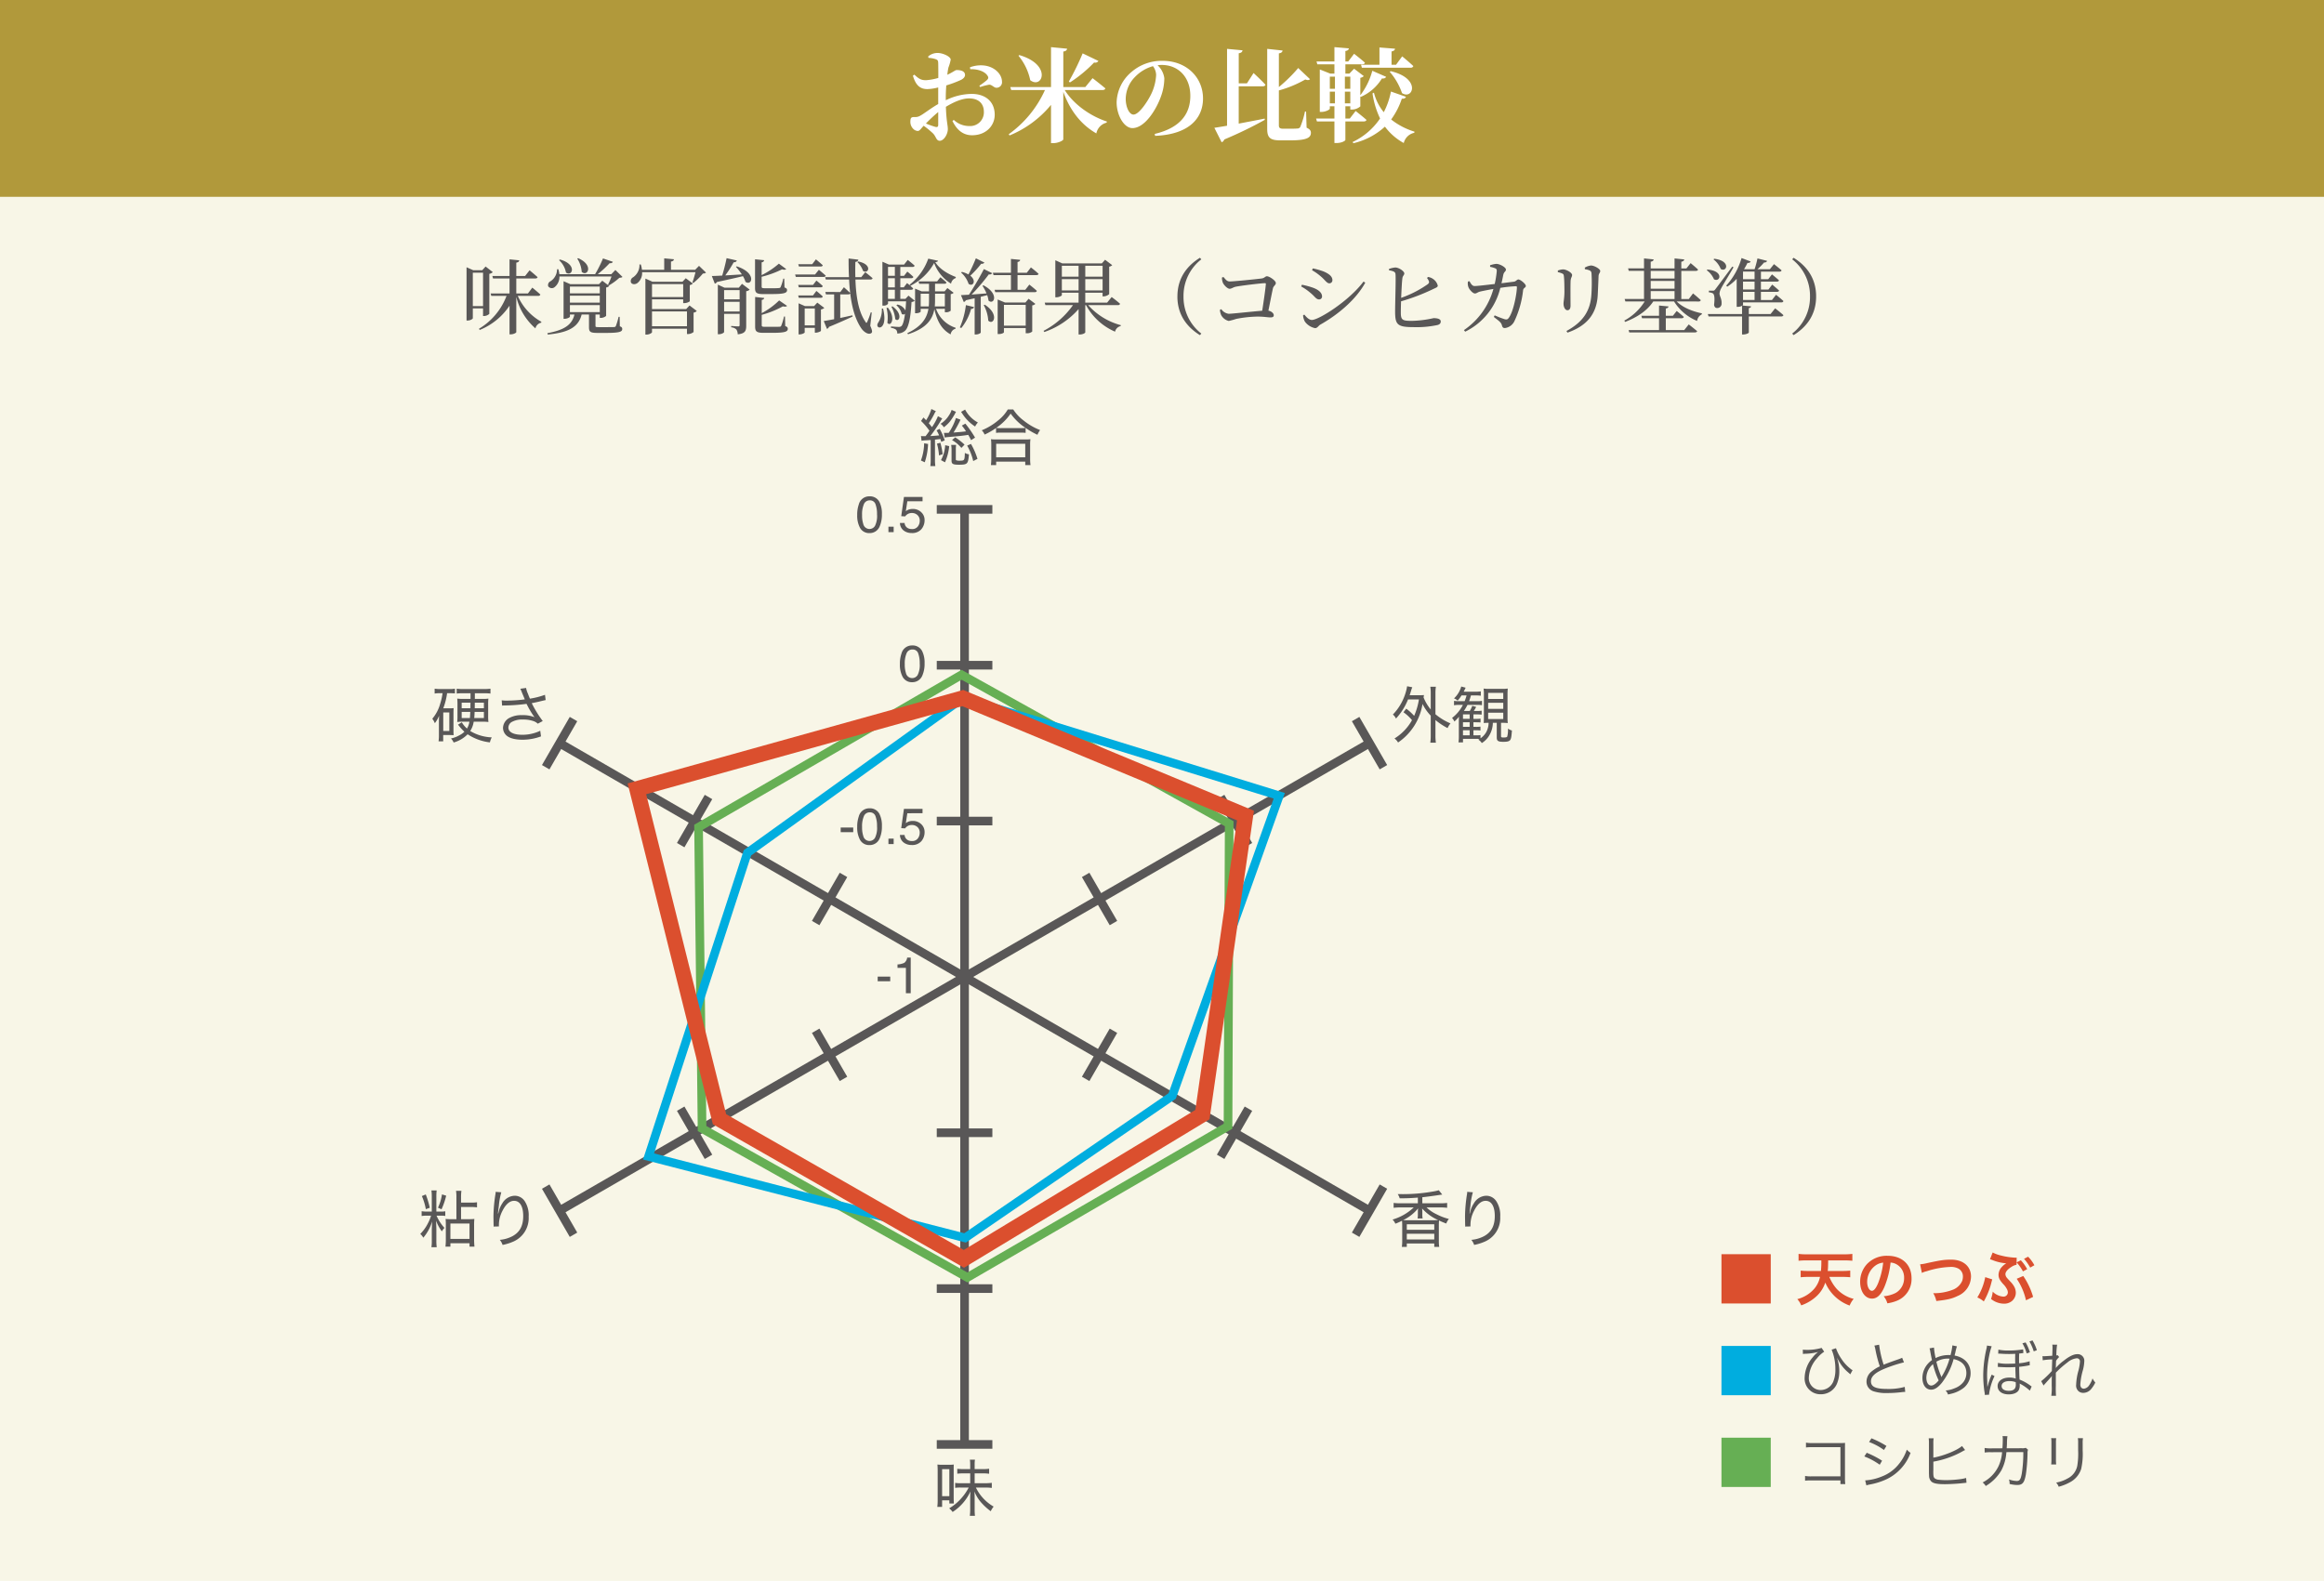 <svg xmlns="http://www.w3.org/2000/svg" width="676.097" height="460" viewBox="0 0 676.097 460">
  <g id="graph_ja" transform="translate(-0.097)">
    <rect id="長方形_35" data-name="長方形 35" width="676.097" height="460" transform="translate(0.097)" fill="#f8f6e7"/>
    <rect id="長方形_36" data-name="長方形 36" width="676.097" height="57.265" transform="translate(0.097)" fill="#b1993b"/>
    <path id="パス_3393" data-name="パス 3393" d="M9.946-2.68c0,.536-.208.744-.834.6a24.619,24.619,0,0,1-2.74-.983A43.546,43.546,0,0,1,9.946-6.4Zm2.2-8.07c0-1.042.06-2.233.149-3.395a33.841,33.841,0,0,0,4.288-1.608c.744-.387,1.191-.893,1.161-1.489-.06-1.4-2.084-1.37-2.5-1.37-.357.03-1.072.655-2.65,1.37a17.88,17.88,0,0,1,.328-2.114,11.865,11.865,0,0,0,.655-2.293c0-.864-2.233-1.936-3.812-1.936a4.152,4.152,0,0,0-2.74,1.012l.089.417a7.252,7.252,0,0,1,2.114.387c.506.208.715.328.715,1.221.03.744.03,2.412.03,4.228a17.2,17.2,0,0,1-3.484.655c-1.4.03-2.084-.3-3.484-1.608l-.417.3c.893,3.127,2.382,3.9,4.228,3.9a14.273,14.273,0,0,0,3.127-.476v4.824C7.832-7.534,5.658-5.807,4.764-5.36a2.852,2.852,0,0,1-1.787.417c-.893,0-1.132.238-1.132,1.4a2.813,2.813,0,0,0,.8,2,1.985,1.985,0,0,0,1.34.655c.566,0,.893-.625,1.727-1.519A24.544,24.544,0,0,1,8.427-.179c.923.923.923,2.144,1.965,2.144,1.191,0,2.352-1.906,2.352-3.395,0-1.161-.417-2.144-.566-6.492,2.174-1.31,4.616-2.442,6.73-2.442,3.127,0,4.318,1.846,4.318,3.871A3.986,3.986,0,0,1,19-2.323a6.518,6.518,0,0,1-4.526-1.787l-.387.328C15.306-1.31,17.063.357,19.8.357c4.109,0,6.581-2.829,6.581-5.956,0-3.9-2.769-6.075-6.7-6.075a17.473,17.473,0,0,0-7.534,1.846Zm7.117-8.1c1.816-.089,4.139.447,5.062,1.936.3.506.208.774-.179,1.191a20.745,20.745,0,0,1-2.233,1.668l.238.387a17.576,17.576,0,0,1,2.591-.685c.8-.06,1.459.953,2.2.893A1.6,1.6,0,0,0,28.5-15.246c-.03-2.2-2.144-4.288-5.062-4.675a8.958,8.958,0,0,0-4.258.506Zm32.7-4.616a72.744,72.744,0,0,1-4.02,8.189l.328.268A38.632,38.632,0,0,0,55.3-20.815a1.077,1.077,0,0,0,1.251-.447Zm-18.671.685a16.338,16.338,0,0,1,3.424,7.117c3.514,2.71,6.462-4.467-3.156-7.3ZM57.739-12.8c.417,0,.744-.149.834-.476-1.429-1.221-3.722-2.978-3.722-2.978l-2.114,2.591h-6.4V-24c.8-.119,1.042-.417,1.1-.834l-4.675-.447v11.613H30.909l.268.864H41A31.968,31.968,0,0,1,30.462.06L30.7.417a30.652,30.652,0,0,0,12.06-8.9V2.65h.685c1.37,0,2.888-.744,2.888-1.1V-12.268c2,5.509,5.241,9.588,9.618,12.09A4.008,4.008,0,0,1,58.93-3.305l.089-.328C54.433-5.122,49.431-8.487,46.751-12.8Zm15.6-4.377A14.337,14.337,0,0,1,72-11.822c-.953,2.055-3.573,6.164-5.241,6.164-1.251,0-2.263-2.2-2.263-4.556a9.185,9.185,0,0,1,2.68-6.372,11.518,11.518,0,0,1,5.241-3.156A4.384,4.384,0,0,1,73.342-17.182ZM73.044.536C83.05.119,86.98-4.7,86.98-10.333c0-6.194-4.854-10.958-11.7-10.958A13.374,13.374,0,0,0,66.225-18.1a12.036,12.036,0,0,0-4.377,8.844c0,3.871,2.2,7.534,4.586,7.534,3.633,0,6.968-5.42,8.308-9.2a15.71,15.71,0,0,0,.983-5.3,6.17,6.17,0,0,0-1.965-3.782A8.019,8.019,0,0,1,74.95-20.1c4.824,0,8.338,3.514,8.338,8.993,0,5.152-2.829,9.291-10.363,11.077ZM99.755-14.74H97.373v-8.755c.8-.119,1.042-.447,1.1-.864l-4.5-.417V-2.412c-1.548.268-2.829.476-3.692.6l2.114,4.2a1.229,1.229,0,0,0,.774-.8,118.619,118.619,0,0,0,11.792-5.717l-.06-.357c-2.62.536-5.211,1.012-7.534,1.459V-13.876h6.938c.447,0,.774-.149.834-.476-1.221-1.34-3.454-3.395-3.454-3.395Zm17.211,8.189h-.328a23.914,23.914,0,0,1-1.37,4.5.91.91,0,0,1-.8.447c-.387.03-1.072.06-1.936.06H110.3c-.953,0-1.251-.268-1.251-.983V-12.685a32.641,32.641,0,0,0,7.683-3.186c.715.268,1.072.208,1.37-.089l-3.424-3.246a44.651,44.651,0,0,1-5.628,5.539v-9.8c.774-.119,1.042-.447,1.072-.834l-4.467-.476V-1.489c0,2.62.923,3.335,3.871,3.335h2.71c4.735,0,6.134-.685,6.134-2.2,0-.625-.3-1.042-1.251-1.489Zm15.991-13.608.238.864h14.174a.75.75,0,0,0,.8-.476c-1.221-1.161-3.246-2.829-3.246-2.829l-1.787,2.442h-1.31v-3.871c.744-.149.953-.417,1.012-.8l-4.526-.357v5.032Zm8.338,2.055a18.414,18.414,0,0,1,3.573,6.194c3.216,2.084,5.628-4.288-3.276-6.372Zm-17.42,5.777h1.489v3.395h-1.489Zm1.489-4.377v3.544h-1.489v-3.544Zm4.467,0v3.544h-1.578v-3.544Zm-1.578,7.772v-3.395h1.578v3.395ZM133.7-3.663c.417,0,.744-.119.834-.447-1.191-1.072-3.156-2.591-3.156-2.591l-1.7,2.2H128.4V-8.07h1.429v.953h.476a3.793,3.793,0,0,0,2.442-.923v-2.888l.149.119a13.547,13.547,0,0,0,6.134-5.36c.685.089,1.072-.149,1.221-.476l-4.02-1.757a20.37,20.37,0,0,1-3.484,7.117v-5.062a1.972,1.972,0,0,0,1.012-.506L130.932-19l-1.37,1.429H128.4v-2.71h4.854c.447,0,.744-.149.834-.476-1.191-1.072-3.156-2.591-3.156-2.591l-1.7,2.233H128.4V-24.15c.744-.119.953-.387,1.012-.774l-4.2-.357v4.169H120l.238.834h4.973v2.71h-1.191l-3.067-1.221V-6.432h.447c1.221,0,2.472-.655,2.472-.953V-8.07h1.34V-4.5h-5.33l.238.834h5.092V2.62h.566c1.638,0,2.62-.685,2.62-.893v-5.39Zm7.951-8.7a22.016,22.016,0,0,1-2.084,6.015,14.632,14.632,0,0,1-2.859-5.688l-.417.208a24.84,24.84,0,0,0,2.2,7.3,19.83,19.83,0,0,1-7.98,6.849l.208.357A20.437,20.437,0,0,0,139.9-2.144a17.018,17.018,0,0,0,5.479,4.764,4,4,0,0,1,3.067-2.978l.06-.328a20.527,20.527,0,0,1-6.789-3.544,22.106,22.106,0,0,0,3.1-6.045c.685.06,1.072-.179,1.191-.566Z" transform="translate(263.097 38.996)" fill="#fff"/>
    <path id="線_3" data-name="線 3" d="M16.177,1.256H0V-1.256H16.177Z" transform="translate(272.62 148.209)" fill="#595757"/>
    <path id="線_4" data-name="線 4" d="M16.177,1.256H0V-1.256H16.177Z" transform="translate(272.62 193.555)" fill="#595757"/>
    <path id="線_5" data-name="線 5" d="M16.177,1.256H0V-1.256H16.177Z" transform="translate(272.62 238.9)" fill="#595757"/>
    <path id="線_6" data-name="線 6" d="M16.177,1.256H0V-1.256H16.177Z" transform="translate(272.62 329.591)" fill="#595757"/>
    <path id="線_7" data-name="線 7" d="M16.177,1.256H0V-1.256H16.177Z" transform="translate(272.62 374.936)" fill="#595757"/>
    <path id="線_8" data-name="線 8" d="M16.177,1.256H0V-1.256H16.177Z" transform="translate(272.62 420.282)" fill="#595757"/>
    <path id="線_9" data-name="線 9" d="M1.256,272.073H-1.256V0H1.256Z" transform="translate(280.708 148.209)" fill="#595757"/>
    <path id="線_10" data-name="線 10" d="M1.088,14.638l-2.175-1.256L7-.628,9.177.628Z" transform="translate(158.853 209.222)" fill="#595757"/>
    <path id="線_11" data-name="線 11" d="M1.088,14.638l-2.175-1.256L7-.628,9.177.628Z" transform="translate(198.123 231.895)" fill="#595757"/>
    <path id="線_12" data-name="線 12" d="M1.088,14.638l-2.175-1.256L7-.628,9.177.628Z" transform="translate(237.393 254.568)" fill="#595757"/>
    <path id="線_13" data-name="線 13" d="M1.088,14.638l-2.175-1.256L7-.628,9.177.628Z" transform="translate(315.934 299.913)" fill="#595757"/>
    <path id="線_14" data-name="線 14" d="M1.088,14.638l-2.175-1.256L7-.628,9.177.628Z" transform="translate(355.204 322.586)" fill="#595757"/>
    <path id="線_15" data-name="線 15" d="M1.088,14.638l-2.175-1.256L7-.628,9.177.628Z" transform="translate(394.474 345.259)" fill="#595757"/>
    <path id="線_16" data-name="線 16" d="M234.994,137.124-.628,1.088.628-1.088,236.25,134.948Z" transform="translate(162.897 216.228)" fill="#595757"/>
    <path id="線_17" data-name="線 17" d="M7,14.638-1.088.628,1.088-.628l8.089,14.01Z" transform="translate(158.853 345.259)" fill="#595757"/>
    <path id="線_18" data-name="線 18" d="M7,14.638-1.088.628,1.088-.628l8.089,14.01Z" transform="translate(198.123 322.586)" fill="#595757"/>
    <path id="線_19" data-name="線 19" d="M7,14.638-1.088.628,1.088-.628l8.089,14.01Z" transform="translate(237.394 299.913)" fill="#595757"/>
    <path id="線_20" data-name="線 20" d="M7,14.638-1.088.628,1.088-.628l8.089,14.01Z" transform="translate(315.934 254.568)" fill="#595757"/>
    <path id="線_21" data-name="線 21" d="M7,14.638-1.088.628,1.088-.628l8.089,14.01Z" transform="translate(355.204 231.895)" fill="#595757"/>
    <path id="線_22" data-name="線 22" d="M7,14.638-1.088.628,1.088-.628l8.089,14.01Z" transform="translate(394.475 209.222)" fill="#595757"/>
    <path id="線_23" data-name="線 23" d="M.628,137.124l-1.256-2.175L234.994-1.088l1.256,2.175Z" transform="translate(162.897 216.227)" fill="#595757"/>
    <path id="パス_3392" data-name="パス 3392" d="M4.028-10.411A3.076,3.076,0,0,1,6.95-8.746a7.448,7.448,0,0,1,.7,3.526,8.49,8.49,0,0,1-.632,3.511,3.1,3.1,0,0,1-3,1.992A3,3,0,0,1,1.229-1.345a7.456,7.456,0,0,1-.763-3.65A9.017,9.017,0,0,1,.923-8.041,3.134,3.134,0,0,1,4.028-10.411Zm-.015,9.5a1.862,1.862,0,0,0,1.621-.9,6.527,6.527,0,0,0,.6-3.359A8.3,8.3,0,0,0,5.8-8.088,1.66,1.66,0,0,0,4.108-9.233a1.771,1.771,0,0,0-1.69,1.087,7.505,7.505,0,0,0-.534,3.2,7.864,7.864,0,0,0,.342,2.559A1.862,1.862,0,0,0,4.013-.909Zm5.54-.676h1.519V0H9.553Zm4.7-1.069A1.814,1.814,0,0,0,15.3-1.105a2.509,2.509,0,0,0,1.076.218,2.02,2.02,0,0,0,1.723-.742,2.663,2.663,0,0,0,.56-1.643,2.147,2.147,0,0,0-.665-1.687,2.309,2.309,0,0,0-1.6-.6,2.4,2.4,0,0,0-1.16.262,2.484,2.484,0,0,0-.825.727l-1.134-.065.792-5.605h5.409v1.265H15.049l-.443,2.893a3.251,3.251,0,0,1,.691-.414,3.506,3.506,0,0,1,1.345-.24,3.441,3.441,0,0,1,2.428.923,3.054,3.054,0,0,1,1,2.341,4.017,4.017,0,0,1-.912,2.6A3.529,3.529,0,0,1,16.241.262a3.709,3.709,0,0,1-2.25-.716,2.84,2.84,0,0,1-1.094-2.2Z" transform="translate(249.009 154.827)" fill="#595757"/>
    <path id="パス_3391" data-name="パス 3391" d="M4.028-10.411A3.076,3.076,0,0,1,6.95-8.746a7.448,7.448,0,0,1,.7,3.526,8.49,8.49,0,0,1-.632,3.511,3.1,3.1,0,0,1-3,1.992A3,3,0,0,1,1.229-1.345a7.456,7.456,0,0,1-.763-3.65A9.017,9.017,0,0,1,.923-8.041,3.134,3.134,0,0,1,4.028-10.411Zm-.015,9.5a1.862,1.862,0,0,0,1.621-.9,6.527,6.527,0,0,0,.6-3.359A8.3,8.3,0,0,0,5.8-8.088,1.66,1.66,0,0,0,4.108-9.233a1.771,1.771,0,0,0-1.69,1.087,7.505,7.505,0,0,0-.534,3.2,7.864,7.864,0,0,0,.342,2.559A1.862,1.862,0,0,0,4.013-.909Z" transform="translate(261.426 198.213)" fill="#595757"/>
    <path id="パス_3390" data-name="パス 3390" d="M-16.074-7.182h-.144a5.037,5.037,0,0,1-.9-.054l.162,1.386a7.945,7.945,0,0,1,1.26-.126c.5-.036.828-.054,1.4-.09V-.288A13.339,13.339,0,0,1-14.4,1.53l1.458-.018a12.178,12.178,0,0,1-.108-1.8V-6.174c.666-.072.666-.072,1.584-.18.09.288.126.4.234.828l1.026-.432A16.02,16.02,0,0,0-11.7-9.306l-.882.432a12.286,12.286,0,0,1,.738,1.458c-1.08.108-1.566.144-2.556.2A45.743,45.743,0,0,0-11.466-11.5a7.42,7.42,0,0,1,.54-.828L-12.186-13A16.1,16.1,0,0,1-13.932-9.81c-.414-.54-.486-.63-.918-1.134a22.5,22.5,0,0,0,1.548-2.61,4.45,4.45,0,0,1,.522-.9l-1.314-.63a13.038,13.038,0,0,1-1.53,3.258c-.288-.288-.4-.414-.774-.792l-.7,1.008a18.2,18.2,0,0,1,2.448,2.862c-.576.828-.576.828-1.134,1.566Zm14.688.414a33.717,33.717,0,0,0-2.826-4.068l-1.026.576A14.011,14.011,0,0,1-4.014-8.586c-1.1.144-1.818.2-3.636.342a36.444,36.444,0,0,0,2.034-3.744l-1.332-.486a16.9,16.9,0,0,1-2.106,4.32c-.558.018-.63.018-.846.018-.18,0-.306,0-.54-.018l.216,1.368A9.366,9.366,0,0,1-9.2-6.93c3.528-.306,4.032-.36,5.832-.63.306.522.432.756.828,1.53ZM-16.2-5.112a15.192,15.192,0,0,1-.936,5l1.116.522a18.851,18.851,0,0,0,.954-5.328ZM-12.474-5a16.1,16.1,0,0,1,.594,3.42l1.062-.36a20.967,20.967,0,0,0-.666-3.33Zm4.266-9.828a5.712,5.712,0,0,1-.774,1.584,7.627,7.627,0,0,1-2.448,2.466,3.2,3.2,0,0,1,.954,1.008,9.817,9.817,0,0,0,1.8-1.71A18.641,18.641,0,0,0-7.2-13.77a5.132,5.132,0,0,1,.27-.5Zm2.754.576c.126.18.162.234.36.522A12.525,12.525,0,0,0-1.368-9.99a4.476,4.476,0,0,1,.81-1.17,9.147,9.147,0,0,1-3.726-3.762Zm-2.88,9.612A9.01,9.01,0,0,1-8.226-3.2v3.15c0,.936.4,1.17,2.088,1.17,2.556,0,2.736-.18,2.97-3.024a3.019,3.019,0,0,1-1.188-.414C-4.428-.09-4.446-.054-5.976-.054A2.259,2.259,0,0,1-6.858-.18c-.108-.054-.126-.126-.126-.342V-3.33a9.221,9.221,0,0,1,.09-1.314Zm-1.8,5.058a14.974,14.974,0,0,0,1.224-4.7l-1.17-.27A10.383,10.383,0,0,1-11.3-.216Zm6.444-4.86A16.3,16.3,0,0,1-1.926.054l1.242-.63a21.134,21.134,0,0,0-1.89-4.356Zm-4.392-1.6A9.929,9.929,0,0,1-5.364-3.762l.918-.954A17.014,17.014,0,0,0-7.164-6.84Zm12.8-2.106a11.287,11.287,0,0,1,1.44-.072h5.616a11.677,11.677,0,0,1,1.548.072v-1.44a21.553,21.553,0,0,0,3.438,2,6.386,6.386,0,0,1,.774-1.368,17.954,17.954,0,0,1-4.824-2.808A12.255,12.255,0,0,1,9.72-14.958H8.136a11.427,11.427,0,0,1-2.718,3.114A17.928,17.928,0,0,1,.558-8.892,3.564,3.564,0,0,1,1.386-7.65a19.68,19.68,0,0,0,3.33-1.908ZM6.174-9.522a9.657,9.657,0,0,1-1.422-.072,15.7,15.7,0,0,0,4.212-4.158A16.592,16.592,0,0,0,13.3-9.594a11.04,11.04,0,0,1-1.53.072ZM4.752,1.224V.216h8.46V1.224h1.53a12.877,12.877,0,0,1-.108-1.8v-4.05a10.991,10.991,0,0,1,.09-1.674,9.934,9.934,0,0,1-1.44.072H4.68A9.934,9.934,0,0,1,3.24-6.3a11.43,11.43,0,0,1,.09,1.674v4.05a13.435,13.435,0,0,1-.108,1.8Zm0-6.192h8.46v3.924H4.752Z" transform="translate(285.149 134.095)" fill="#595757"/>
    <path id="パス_3389" data-name="パス 3389" d="M13.788-7.105A22.136,22.136,0,0,1,16.021-7V-8.934a21.27,21.27,0,0,1-2.251.106H9.479c.088-.915.088-1.213.123-3.078h4.766a21.153,21.153,0,0,1,2.269.106v-2a17.382,17.382,0,0,1-2.286.123H3.254a16.409,16.409,0,0,1-2.269-.123v2a20.472,20.472,0,0,1,2.269-.106H7.615a25.905,25.905,0,0,1-.123,3.078H3.8a19.336,19.336,0,0,1-2.2-.106V-7a22.031,22.031,0,0,1,2.216-.106H7.228A7.717,7.717,0,0,1,5.54-3.64,9.758,9.758,0,0,1,.616-.633,5.94,5.94,0,0,1,1.759,1.178,12.564,12.564,0,0,0,6.226-1.495,9.3,9.3,0,0,0,8.758-5.452a12.225,12.225,0,0,0,7.087,6.683A7.23,7.23,0,0,1,17.024-.721a7.973,7.973,0,0,1-1.706-.58,10.074,10.074,0,0,1-3.218-2.3,12.272,12.272,0,0,1-2.163-3.5Zm13.964-4.168a3.844,3.844,0,0,1,1.776.528,4.357,4.357,0,0,1,2.163,3.9,4.924,4.924,0,0,1-2.445,4.4,9.346,9.346,0,0,1-3.5.967A5.61,5.61,0,0,1,26.82.58a11.5,11.5,0,0,0,2.761-.739,6.775,6.775,0,0,0,4.274-6.56c0-3.957-2.744-6.525-6.964-6.525a7.9,7.9,0,0,0-6.05,2.462,7.555,7.555,0,0,0-1.935,5.118c0,2.831,1.442,4.872,3.447,4.872,1.442,0,2.568-1.038,3.57-3.306A25.442,25.442,0,0,0,27.752-11.273Zm-2.146.018a23.178,23.178,0,0,1-1.46,5.944C23.513-3.8,22.915-3.06,22.335-3.06c-.774,0-1.389-1.143-1.389-2.585a5.888,5.888,0,0,1,2.392-4.748A4.477,4.477,0,0,1,25.606-11.255Zm11.255,2.99a6.416,6.416,0,0,1,1.407-.492A25.06,25.06,0,0,1,45.2-10.007a4.583,4.583,0,0,1,2.269.475A2.575,2.575,0,0,1,48.8-7.246,3.878,3.878,0,0,1,48.61-6a4.872,4.872,0,0,1-2.656,2.6,15.1,15.1,0,0,1-5.786,1.038,7.622,7.622,0,0,1,.9,2.269c3.218-.352,4.59-.668,6.191-1.46a6.241,6.241,0,0,0,3.9-5.628c0-2.99-2.269-4.942-5.751-4.942-2.04,0-2.99.141-7,1a12.572,12.572,0,0,1-2.058.352Zm27.558-3.06.018-1.389a3.372,3.372,0,0,1-.352.018,20.539,20.539,0,0,1-4.291-.651,9.775,9.775,0,0,1-2.339-.862l-.774,1.97c.264.07.281.088.6.193a13.063,13.063,0,0,0,3.535.932l.352.035.229.035a5.28,5.28,0,0,0-1.266,1.038,3.477,3.477,0,0,0-.967,2.3c0,.879.317,1.53,1.337,2.673a5.853,5.853,0,0,1,1.09,1.46,2.113,2.113,0,0,1,.281.985A1.239,1.239,0,0,1,60.5-1.372a4.732,4.732,0,0,1-3.025-1.442,8.843,8.843,0,0,1-.492,2.128A6.064,6.064,0,0,0,60.674.686a3.527,3.527,0,0,0,2.392-.774A3.173,3.173,0,0,0,64.191-2.5a3.937,3.937,0,0,0-.352-1.548,6.56,6.56,0,0,0-1.213-1.671c-1.055-1.126-1.126-1.2-1.3-1.548a1.53,1.53,0,0,1-.158-.633c0-.651.616-1.407,1.741-2.11A4.158,4.158,0,0,1,64.4-10.64l.018-.686a12.483,12.483,0,0,1,1.847,2.62L67.5-9.356a12.6,12.6,0,0,0-1.847-2.585Zm.035,4.766A18.109,18.109,0,0,1,67.146-.3l2.075-.985a21.111,21.111,0,0,0-2.867-6.085ZM69.591-10.5a10.647,10.647,0,0,0-1.829-2.48l-1.178.616a14.621,14.621,0,0,1,1.794,2.55Zm-14.3,3.465a17.435,17.435,0,0,1-2.3,5.909A6.812,6.812,0,0,1,54.871.035,21.115,21.115,0,0,0,57.122-5.61c.07-.281.123-.475.141-.528.018-.035.035-.141.07-.246Z" transform="translate(522.347 378.638)" fill="#db4f2e"/>
    <path id="パス_3388" data-name="パス 3388" d="M12.132-12.186v-1.332a7.834,7.834,0,0,1,.09-1.422H10.746a9.636,9.636,0,0,1,.09,1.44v1.314H8.964a18.2,18.2,0,0,1-1.89-.09v1.422a14.771,14.771,0,0,1,1.89-.09h1.872v2.862H8.118a9.657,9.657,0,0,1-1.656-.09v1.44A9.677,9.677,0,0,1,8.1-6.822h2.3A14.737,14.737,0,0,1,8.334-3.8,14.135,14.135,0,0,1,4.716-.774,5.068,5.068,0,0,1,5.724.288a14.147,14.147,0,0,0,5.184-5.976c-.072,1.026-.072,1.224-.072,1.944V-.486a14.293,14.293,0,0,1-.108,1.89h1.494a14.771,14.771,0,0,1-.09-1.89V-3.744c0-.81-.018-1.278-.072-1.944a10.772,10.772,0,0,0,1.908,3.15A17.907,17.907,0,0,0,16.812.072a6.018,6.018,0,0,1,.846-1.35,12.79,12.79,0,0,1-5.166-5.544h2.556a15.184,15.184,0,0,1,2.07.108V-8.19a15.483,15.483,0,0,1-2.088.108h-2.9v-2.862h2.25a12.725,12.725,0,0,1,1.962.108v-1.458a13.237,13.237,0,0,1-1.926.108Zm-9.468,11V-3.1H4.77v.918H6.084C6.048-2.7,6.03-3.312,6.03-4.158v-7.65c0-.9,0-1.44.036-1.71a11.422,11.422,0,0,1-1.512.072H2.808A11.25,11.25,0,0,1,1.3-13.518c.036.45.072,1.026.072,1.782v8.55a15.107,15.107,0,0,1-.108,2Zm0-10.98H4.77V-4.32H2.664Z" transform="translate(271.511 439.646)" fill="#595757"/>
    <path id="パス_3387" data-name="パス 3387" d="M-24.5-13.05v1.638h-2.214a10.6,10.6,0,0,1-1.656-.09A15.593,15.593,0,0,1-28.3-9.738v3.33a14.7,14.7,0,0,1-.072,1.728,7.537,7.537,0,0,1,1.314-.09h2.232a5.342,5.342,0,0,1-.7,1.98,6.942,6.942,0,0,1-1.512-1.818l-1.116.7c.108.126.18.18.27.306a13.48,13.48,0,0,0,1.6,1.746A5.267,5.267,0,0,1-27.738-.828a8.529,8.529,0,0,1-2.448.936,3.886,3.886,0,0,1,.774,1.17,9.087,9.087,0,0,0,4.068-2.394,14.768,14.768,0,0,0,6.48,2.358,5.855,5.855,0,0,1,.54-1.458A13.011,13.011,0,0,1-24.588-2.07a6.807,6.807,0,0,0,1.008-2.7h2.79a8.717,8.717,0,0,1,1.494.09,15.4,15.4,0,0,1-.072-1.836v-3.15A15.019,15.019,0,0,1-19.3-11.5a9.966,9.966,0,0,1-1.62.09h-2.322V-13.05H-20.5a12.849,12.849,0,0,1,1.8.09v-1.422a14.1,14.1,0,0,1-1.89.108h-6.084a13.349,13.349,0,0,1-1.854-.108v1.422a11.971,11.971,0,0,1,1.782-.09Zm-.018,2.736-.018,1.62h-2.538v-1.62Zm1.26,0h2.646v1.62h-2.664ZM-24.57-7.632c-.036.72-.054,1.008-.108,1.782h-2.394V-7.632Zm3.96,0V-5.85h-2.808c.054-.54.072-.9.108-1.782Zm-12.024-5.436a17.859,17.859,0,0,1-.684,3.042,11.477,11.477,0,0,1-2.3,4.392,5.117,5.117,0,0,1,.738,1.3A10.219,10.219,0,0,0-33.642-6.5c-.036.72-.054,1.278-.054,1.8v3.87A11.65,11.65,0,0,1-33.8.936h1.35V-.9h1.746l.738.018.558.018c-.036-.306-.054-.864-.054-1.4v-5.04c0-.594.018-1.1.054-1.422a8.793,8.793,0,0,1-1.116.054h-1.908a19.626,19.626,0,0,0,1.116-4.392h.792A12.392,12.392,0,0,1-29.034-13v-1.386a7.877,7.877,0,0,1-1.584.108h-2.664a10.137,10.137,0,0,1-1.656-.108v1.422a7.81,7.81,0,0,1,1.548-.108Zm.2,5.6h1.764v5.4h-1.764Zm23.724-3.8a44.955,44.955,0,0,1-5.13.36A10.026,10.026,0,0,1-15.426-11l.108,1.548A3.913,3.913,0,0,1-14.6-9.5a51.57,51.57,0,0,0,6.39-.468c.108.2.126.234.306.594A27.011,27.011,0,0,0-6.264-6.606c.27.378.27.378.378.522A8.906,8.906,0,0,0-9.54-6.678a7.208,7.208,0,0,0-3.6.774,3.406,3.406,0,0,0-1.908,2.9,3.011,3.011,0,0,0,.81,2.052c.846.918,2.556,1.422,4.86,1.422A15.572,15.572,0,0,0-4-.5l-.216-1.638a12.02,12.02,0,0,1-5.2,1.17c-2.592,0-4.068-.774-4.068-2.106a1.929,1.929,0,0,1,.936-1.6A6.155,6.155,0,0,1-9.234-5.4a8.957,8.957,0,0,1,3.042.45,3.458,3.458,0,0,1,1.26.756l1.44-.774a32.637,32.637,0,0,1-3.2-5.2c1.278-.252,1.872-.378,2.916-.648.612-.144.792-.18,1.134-.252l-.2-1.53a22.935,22.935,0,0,1-4.374,1.116c-.144-.306-.27-.612-.612-1.512a5.949,5.949,0,0,1-.5-1.6l-1.692.234a7.749,7.749,0,0,1,.468,1.08Z" transform="translate(161.483 214.765)" fill="#595757"/>
    <path id="パス_3386" data-name="パス 3386" d="M-32.2-7.722a11.365,11.365,0,0,1-.9,2.2,11.829,11.829,0,0,1-2.232,3.114,4.055,4.055,0,0,1,.882,1.1,13.323,13.323,0,0,0,2.574-4.734c-.036.558-.108,2.124-.108,2.592V-.522a11.4,11.4,0,0,1-.108,1.98h1.548a12.364,12.364,0,0,1-.108-1.944V-3.762c0-.27-.036-1.368-.09-2.5A12.06,12.06,0,0,0-29.052-3.15,4.206,4.206,0,0,1-28.3-4.158a12.937,12.937,0,0,1-2.3-3.564h1.188a6.666,6.666,0,0,1,1.35.09V-9a6.056,6.056,0,0,1-1.332.09h-1.26v-4.464a14.516,14.516,0,0,1,.09-1.692h-1.53a11.883,11.883,0,0,1,.108,1.71V-8.91h-1.368a8.9,8.9,0,0,1-1.584-.108v1.4a9.247,9.247,0,0,1,1.566-.108Zm8.73,1.026v-3.546h2.988a10.606,10.606,0,0,1,1.656.108v-1.494a9.784,9.784,0,0,1-1.674.108h-2.97v-1.566a12.582,12.582,0,0,1,.108-1.872H-24.93a12.855,12.855,0,0,1,.108,1.89V-6.7H-26.46a11.25,11.25,0,0,1-1.512-.072A14.338,14.338,0,0,1-27.9-5.112V-.936A17.586,17.586,0,0,1-28.008,1.3h1.44V.306h5.562V1.3h1.44a21.789,21.789,0,0,1-.108-2.376V-4.824A19.068,19.068,0,0,1-19.6-6.768,14.817,14.817,0,0,1-21.24-6.7Zm-3.1,1.26h5.562V-.954h-5.562Zm-8.3-7.992a17.222,17.222,0,0,1,1.152,3.816l1.152-.414a26.388,26.388,0,0,0-1.17-3.87Zm5.85-.486a13.579,13.579,0,0,1-1.17,3.87l1.044.468a21.785,21.785,0,0,0,1.35-3.96Zm16.29,5.58c.054-.63.09-1.026.252-2.16a20.751,20.751,0,0,1,.72-4.032l-1.656-.126a3.4,3.4,0,0,1-.036.576,43.446,43.446,0,0,0-.594,6.66c0,.216.036,2.142.036,2.322a3.181,3.181,0,0,1,.018.342.969.969,0,0,1-.018.2l1.548-.036v-.432a8.814,8.814,0,0,1,.99-4.014c.99-2,2.142-3.006,3.42-3.006,1.692,0,2.664,1.6,2.664,4.41,0,2.844-.972,4.68-3.078,5.85A9.619,9.619,0,0,1-12.2-.684a4.473,4.473,0,0,1,.81,1.476A14.819,14.819,0,0,0-8.1-.252,7.45,7.45,0,0,0-3.8-7.416a7.476,7.476,0,0,0-1.134-4.5,3.475,3.475,0,0,0-2.97-1.6,4.3,4.3,0,0,0-3.546,2.178,7.576,7.576,0,0,0-1.08,2.52c-.09.36-.09.36-.126.486Z" transform="translate(157.697 361.438)" fill="#595757"/>
    <path id="パス_3385" data-name="パス 3385" d="M4.05-7.524a12.18,12.18,0,0,1,2.484,2.3A14.651,14.651,0,0,1,1.44.108a3.822,3.822,0,0,1,1.044,1.17A16.714,16.714,0,0,0,9.594-9.936a13.472,13.472,0,0,0,2.394,3.4V-.918a16.2,16.2,0,0,1-.126,2.25h1.62a15.522,15.522,0,0,1-.126-2.25V-5.256a19.367,19.367,0,0,0,3.528,2.34,6.394,6.394,0,0,1,.846-1.368,17.169,17.169,0,0,1-4.374-2.664v-6.066a12.5,12.5,0,0,1,.126-1.926h-1.62a12.5,12.5,0,0,1,.126,1.926v4.68A13.138,13.138,0,0,1,9.9-11.844c.054-.27.054-.342.126-.684-.378.036-.774.054-1.44.054H5.85c.2-.594.27-.846.414-1.3a7.449,7.449,0,0,1,.36-1.026l-1.512-.288a13.393,13.393,0,0,1-.558,2.268A15.475,15.475,0,0,1,.972-6.858a3.3,3.3,0,0,1,.9,1.17,17.938,17.938,0,0,0,3.51-5.562H8.55A19.961,19.961,0,0,1,7.164-6.48a15.591,15.591,0,0,0-2.3-2.088ZM25.83.45a2.893,2.893,0,0,1,1.008.99A6.366,6.366,0,0,0,29.052-.846a7.359,7.359,0,0,0,1.008-3.6h1.134V-.18c0,.99.4,1.26,1.908,1.26,1.206,0,1.764-.162,2.016-.558.27-.432.36-.954.486-2.736a3.4,3.4,0,0,1-1.152-.558,7.634,7.634,0,0,1-.216,2.34c-.108.18-.414.252-1.08.252-.576,0-.72-.072-.72-.378V-4.446h.324a12.169,12.169,0,0,1,1.638.072,14.273,14.273,0,0,1-.072-1.746v-6.39a18.748,18.748,0,0,1,.072-1.908,11.3,11.3,0,0,1-1.746.09H29.106a12.34,12.34,0,0,1-1.746-.09,11.255,11.255,0,0,1,.09,1.782v6.444c0,1.008-.018,1.314-.054,1.8a11.491,11.491,0,0,1,1.188-.054h.234a5.678,5.678,0,0,1-.7,2.718A5.337,5.337,0,0,1,26.46.054V-.882A7.9,7.9,0,0,1,25-.81h-.594V-2.286h.648a8.363,8.363,0,0,1,1.4.072V-3.348a7.821,7.821,0,0,1-1.4.072h-.648V-4.608h.648c.612,0,1.062.018,1.422.054V-5.67a8.068,8.068,0,0,1-1.422.072h-.648v-1.3h.954a10.42,10.42,0,0,1,1.44.072V-7.974a8.183,8.183,0,0,1-1.44.072h-.846c.27-.414.468-.756.7-1.17L24.066-9.4a7.156,7.156,0,0,1-.72,1.494h-1.71A15.83,15.83,0,0,0,22.68-9.666h2.754a8.913,8.913,0,0,1,1.458.09v-1.26a7.236,7.236,0,0,1-1.44.09h-2.3c.234-.648.27-.774.54-1.674h1.224a10.628,10.628,0,0,1,1.638.09v-1.278a9.6,9.6,0,0,1-1.692.108H21.564c.216-.414.324-.63.576-1.17l-1.278-.342a7.482,7.482,0,0,1-2.106,3.456,3.1,3.1,0,0,1,1.044.648,8.262,8.262,0,0,0,1.134-1.512H22.41a14.033,14.033,0,0,1-.558,1.674H20.2a7.929,7.929,0,0,1-1.44-.09v1.278a8.1,8.1,0,0,1,1.53-.108h1.062a11.093,11.093,0,0,1-3.168,3.8,3.744,3.744,0,0,1,.684,1.044,10.338,10.338,0,0,0,1.332-1.4c-.036.63-.036.936-.036,1.476v4.14a12.648,12.648,0,0,1-.108,1.854h1.314V.216H24.93c.522,0,.81,0,1.242.036ZM21.366-5.6v-1.3H23.31v1.3Zm0,.99H23.31v1.332H21.366Zm0,2.322H23.31V-.81H21.366Zm7.326-10.872h4.392v1.764H28.692Zm0,2.88h4.392v1.764H28.692Zm0,2.88h4.392v1.854H28.692Z" transform="translate(404.34 214.765)" fill="#595757"/>
    <path id="パス_3384" data-name="パス 3384" d="M8.244-11.322H3.222a15.14,15.14,0,0,1-2.034-.108v1.422A15.406,15.406,0,0,1,3.2-10.116H7.038A15.081,15.081,0,0,1,.882-6.588a3.927,3.927,0,0,1,.81,1.206,17.937,17.937,0,0,0,1.944-.864c.036.45.054.9.054,1.746V-.486a12.48,12.48,0,0,1-.108,1.854h1.44V.378h7.992v.99h1.44a11.415,11.415,0,0,1-.108-1.836V-4.5c0-.954.018-1.3.054-1.818a22.4,22.4,0,0,0,2.106.882,4.563,4.563,0,0,1,.756-1.332A16.118,16.118,0,0,1,13.77-8.082a11.122,11.122,0,0,1-3.006-2.034h3.942a15.628,15.628,0,0,1,2.052.108V-11.43a14.71,14.71,0,0,1-2.052.108H9.54v-1.764c.864-.072,3.78-.468,5.022-.666l.774-.108-1.008-1.26a12.021,12.021,0,0,1-1.71.378,50.239,50.239,0,0,1-8.658.756c-.342,0-.81,0-1.584-.018a3.883,3.883,0,0,1,.576,1.242c2.3-.018,2.9-.036,5.292-.216ZM5.544-6.39c-.684,0-1.026,0-1.584-.036a12.771,12.771,0,0,0,4.356-3.42A7.45,7.45,0,0,0,8.244-8.8v.648a6.15,6.15,0,0,1-.09,1.242H9.63a5.471,5.471,0,0,1-.09-1.206V-8.8c0-.234-.018-.45-.054-1.008a13.537,13.537,0,0,0,4.662,3.366c-.5.036-.936.054-1.656.054ZM5.022-5.22h7.992v1.6H5.022Zm0,2.754h7.992V-.792H5.022ZM23.274-8.334c.054-.63.09-1.026.252-2.16a20.751,20.751,0,0,1,.72-4.032l-1.656-.126a3.4,3.4,0,0,1-.036.576,43.446,43.446,0,0,0-.594,6.66c0,.216.036,2.142.036,2.322a3.181,3.181,0,0,1,.018.342.969.969,0,0,1-.018.2l1.548-.036v-.432a8.814,8.814,0,0,1,.99-4.014c.99-2,2.142-3.006,3.42-3.006,1.692,0,2.664,1.6,2.664,4.41,0,2.844-.972,4.68-3.078,5.85A9.619,9.619,0,0,1,23.8-.684a4.473,4.473,0,0,1,.81,1.476A14.819,14.819,0,0,0,27.9-.252a7.45,7.45,0,0,0,4.3-7.164,7.476,7.476,0,0,0-1.134-4.5,3.475,3.475,0,0,0-2.97-1.6,4.3,4.3,0,0,0-3.546,2.178,7.576,7.576,0,0,0-1.08,2.52c-.09.36-.09.36-.126.486Z" transform="translate(404.34 361.438)" fill="#595757"/>
    <path id="パス_3383" data-name="パス 3383" d="M.618-4.82h3.65v1.345H.618Zm8.368-5.591a3.076,3.076,0,0,1,2.923,1.665,7.448,7.448,0,0,1,.7,3.526,8.49,8.49,0,0,1-.632,3.511,3.1,3.1,0,0,1-3,1.992A3,3,0,0,1,6.187-1.345a7.456,7.456,0,0,1-.763-3.65,9.017,9.017,0,0,1,.458-3.046A3.134,3.134,0,0,1,8.986-10.411Zm-.015,9.5a1.862,1.862,0,0,0,1.621-.9,6.527,6.527,0,0,0,.6-3.359,8.3,8.3,0,0,0-.436-2.919A1.66,1.66,0,0,0,9.066-9.233a1.771,1.771,0,0,0-1.69,1.087,7.505,7.505,0,0,0-.534,3.2,7.864,7.864,0,0,0,.342,2.559A1.862,1.862,0,0,0,8.971-.909Zm5.54-.676H16.03V0H14.511Zm4.7-1.069a1.814,1.814,0,0,0,1.04,1.548,2.509,2.509,0,0,0,1.076.218,2.02,2.02,0,0,0,1.723-.742,2.663,2.663,0,0,0,.56-1.643,2.147,2.147,0,0,0-.665-1.687,2.309,2.309,0,0,0-1.6-.6,2.4,2.4,0,0,0-1.16.262,2.484,2.484,0,0,0-.825.727l-1.134-.065.792-5.605h5.409v1.265H20.007l-.443,2.893a3.251,3.251,0,0,1,.691-.414,3.506,3.506,0,0,1,1.345-.24,3.441,3.441,0,0,1,2.428.923,3.054,3.054,0,0,1,1,2.341,4.017,4.017,0,0,1-.912,2.6A3.529,3.529,0,0,1,21.2.262a3.709,3.709,0,0,1-2.25-.716,2.84,2.84,0,0,1-1.094-2.2Z" transform="translate(244.051 245.603)" fill="#595757"/>
    <path id="パス_3382" data-name="パス 3382" d="M.618-4.82h3.65v1.345H.618ZM6.383-7.372v-1A5.331,5.331,0,0,0,8.36-8.837a2.275,2.275,0,0,0,.836-1.53h1.032V0h-1.4V-7.372Z" transform="translate(254.815 288.988)" fill="#595757"/>
    <path id="パス_1733" data-name="パス 1733" d="M279.821,194.894l79.133,44.04-.345,89.48-77.073,44.73-78.443-44.038-1.033-89.139Zm76.616,45.513-76.591-42.624L204.591,241.4l1,86.221,75.927,42.626L356.1,326.964Z" fill="#66af54"/>
    <path id="パス_1734" data-name="パス 1734" d="M279.947,201.724l.6.184,93.333,28.824-31.722,88.96-61.065,41.853-93.928-24.173,29.317-90.019Zm90.683,30.635L280.4,204.493l-61.787,44.42-28.233,86.693,90.232,23.221,59.451-40.747Z" fill="#00addf"/>
    <path id="パス_1735" data-name="パス 1735" d="M280.317,200.751l.713.3L364.893,235.9,351.97,325.668l-71.426,43.2-73.06-41.747L182.69,227.946ZM359.978,238.7l-79.95-33.23-91.949,25.614,23.276,93.109,69.124,39.5,67.37-40.75Z" fill="#db4f2e"/>
    <path id="パス_3381" data-name="パス 3381" d="M0,0H14.339V14.339H0Z" transform="translate(500.903 364.928)" fill="#db4f2e"/>
    <path id="パス_3380" data-name="パス 3380" d="M2.251-11.379l.51-.053a15.777,15.777,0,0,0,3.922-.528A7.8,7.8,0,0,0,5.1-10.394,9.4,9.4,0,0,0,2.761-4.537,4.573,4.573,0,0,0,7.439.352a5.04,5.04,0,0,0,4.713-3.06,9.15,9.15,0,0,0,.686-3.605,11.262,11.262,0,0,0-.7-3.992l.352.616c.176.334.317.563.6,1.02A11.265,11.265,0,0,0,15.318-6.1c.4.352.4.352.721.651l.668-1.231a1.855,1.855,0,0,1-.651-.422,11.7,11.7,0,0,1-2.532-2.744,13.594,13.594,0,0,1-1.653-3.2l-1.266.422A14.56,14.56,0,0,1,11.7-6.964a9.064,9.064,0,0,1-.633,3.676A4,4,0,0,1,7.439-.879,3.44,3.44,0,0,1,3.975-4.52a9.017,9.017,0,0,1,2.409-5.628,8.748,8.748,0,0,1,2.058-1.882L7.7-13.137a14.954,14.954,0,0,1-4.643.563,3.916,3.916,0,0,1-.827-.07Zm20.787-2.427a5.883,5.883,0,0,1,.3,1.108,35.825,35.825,0,0,0,1.284,4.924,10.951,10.951,0,0,0-2.3,1.425,3.8,3.8,0,0,0-1.565,2.99A2.92,2.92,0,0,0,22.933-.475a11.964,11.964,0,0,0,3.9.475,35.279,35.279,0,0,0,3.887-.229,9.115,9.115,0,0,1,1.3-.106l-.141-1.46a17.461,17.461,0,0,1-5.03.6c-3.447,0-4.8-.616-4.8-2.216,0-1.46,1.3-2.62,4.309-3.816a40.448,40.448,0,0,1,5.294-1.706l-.528-1.337A9.51,9.51,0,0,1,30-9.813c-2.726.95-3.218,1.143-4.256,1.565a30.588,30.588,0,0,1-1.319-5.821ZM39.078-13a4.1,4.1,0,0,1,.229.932c.158.879.369,1.917.492,2.48A6.766,6.766,0,0,0,38.04-7.791a6.315,6.315,0,0,0-1.02,3.359c0,2.075,1,3.447,2.532,3.447,1.02,0,2-.633,3.13-2a19.9,19.9,0,0,0,3.412-6.894c2.427.51,3.711,1.917,3.711,4.063a4.327,4.327,0,0,1-.774,2.5,5.722,5.722,0,0,1-2.638,1.917,7.97,7.97,0,0,1-2.62.651A2.906,2.906,0,0,1,44.459.422c.756-.176.844-.193,1.108-.264A9.33,9.33,0,0,0,49.12-1.583,5.529,5.529,0,0,0,51.037-5.8c0-2.656-1.741-4.573-4.66-5.118.088-.334.123-.528.211-.827a13.883,13.883,0,0,1,.475-1.847l-1.319-.281a19.75,19.75,0,0,1-.545,2.831c-.246-.018-.457-.018-.58-.018a8.38,8.38,0,0,0-3.764.879,22.8,22.8,0,0,1-.475-3.06Zm1.02,4.59a24.311,24.311,0,0,0,1.653,4.731c-.791.967-1.548,1.495-2.163,1.495-.862,0-1.425-.915-1.425-2.3a5.243,5.243,0,0,1,.7-2.462A5.188,5.188,0,0,1,40.1-8.406Zm2.445,3.764a2.833,2.833,0,0,0-.141-.4,24.932,24.932,0,0,1-1.319-4.08,6.573,6.573,0,0,1,3.394-.9c.088,0,.246.018.44.018A20.082,20.082,0,0,1,42.771-5.03a2.879,2.879,0,0,0-.211.387ZM56.436.475a.947.947,0,0,1-.018-.193A17.667,17.667,0,0,1,58-4.942l-.827-.422a21.908,21.908,0,0,0-1.02,2.779l-.106.369a1.188,1.188,0,0,1-.088.3h-.053c-.018-.633-.018-.827-.018-.985v-.352c0-.053,0-.229-.018-.51-.018-.422-.035-.827-.035-1.249a29.28,29.28,0,0,1,.616-5.892,17.543,17.543,0,0,1,.721-2.708L55.8-13.823a5.191,5.191,0,0,1-.158.967,35.426,35.426,0,0,0-.932,7.721,34.44,34.44,0,0,0,.3,4.362l.123.756c.018.158.035.317.035.387V.545ZM68.8-1.917a3.588,3.588,0,0,1-.475-.334,13.278,13.278,0,0,0-3.043-1.671c-.07-.95-.088-1.829-.123-3.711.9-.088,1.759-.211,2.6-.369a2.246,2.246,0,0,1,.492-.088l-.035-1.161a14.04,14.04,0,0,1-3.078.58v-1.354c0-.51.018-.862.035-1.477a7.173,7.173,0,0,0,.756-.088c.193-.018.193-.018.457-.053l-.053-1.073a23.476,23.476,0,0,1-4.186.334,14.148,14.148,0,0,1-3.025-.246l-.053,1.161c.352,0,.44,0,1.055.035.7.053,1.407.07,2.11.07.616,0,1.09-.018,1.794-.053C64-10.64,64-10.288,64-9.972c0,.211,0,.457.018,1.389-.844.035-1.53.053-2.11.053a12.258,12.258,0,0,1-2.919-.246L58.951-7.6h.141a2.723,2.723,0,0,1,.369.018c1.389.07,1.706.088,2.5.088.58,0,1.319-.018,2.093-.07.018.879.018.95.018,1.09l.07,1.882.018.229a.606.606,0,0,0,.018.158,5.186,5.186,0,0,0-1.864-.3c-2.022,0-3.412,1-3.412,2.462C58.9-.563,60.164.387,62.134.387c1.46,0,2.62-.528,2.972-1.372a3.019,3.019,0,0,0,.229-1.266,2.324,2.324,0,0,0-.035-.51A12.011,12.011,0,0,1,68.272-.7ZM64.156-3.166c.018,0,.035.616.035.756,0,1.2-.651,1.759-2.04,1.759-1.3,0-2.093-.528-2.093-1.389,0-.879.879-1.442,2.269-1.442A5.138,5.138,0,0,1,64.156-3.166Zm1.952-11.308a12.666,12.666,0,0,1,1.249,2.937l.932-.317a12.879,12.879,0,0,0-1.249-2.884Zm2.04-.545A13.21,13.21,0,0,1,69.4-12.135l.915-.334a13.193,13.193,0,0,0-1.266-2.849ZM72.281-2.181a3.727,3.727,0,0,1,.457-.563c.3-.334.545-.616.739-.827.6-.668.6-.668.862-.967a1.953,1.953,0,0,0,.317-.422h.035c-.053.791-.053.791-.053,2.849a15.037,15.037,0,0,1-.123,2.9h1.372a27.27,27.27,0,0,1-.053-2.919v-3.8a28.517,28.517,0,0,1,3.394-2.99,5.006,5.006,0,0,1,2.656-1.2.891.891,0,0,1,.967.95,13.182,13.182,0,0,1-.44,2.638,17.084,17.084,0,0,0-.668,4.1,2.189,2.189,0,0,0,.827,2A2.168,2.168,0,0,0,83.8-.053a3.028,3.028,0,0,0,2.427-1.266,8.68,8.68,0,0,0,1.09-1.741,5.788,5.788,0,0,1-.809-1.2,7.237,7.237,0,0,1-1,2.022,2.121,2.121,0,0,1-1.495.967c-.686,0-1.055-.44-1.055-1.249a19.346,19.346,0,0,1,.756-4.168,11.747,11.747,0,0,0,.4-2.568,1.912,1.912,0,0,0-2.058-2.058c-1.055,0-2.374.651-3.975,1.935a12.554,12.554,0,0,0-2.234,2.058l-.035-.018c0-.106.018-.141.018-.281a.9.9,0,0,0,.018-.158c.018-.827.018-.827.035-1.178a3,3,0,0,0,.018-.44,6.06,6.06,0,0,1,.9-1.09l-.457-.545a1.148,1.148,0,0,1-.352.088,20.472,20.472,0,0,1,.211-3.13l-1.389-.018a7.159,7.159,0,0,1,.053.879c0,.229-.018,1.02-.07,2.357-1.477.088-2.251.141-2.3.141a3.559,3.559,0,0,1-.545-.035l.07,1.213a17.921,17.921,0,0,1,2.761-.246c-.053,1.548-.088,2.656-.106,3.359a27.006,27.006,0,0,1-3.1,2.972Z" transform="translate(522.345 405.331)" fill="#595757"/>
    <path id="パス_3379" data-name="パス 3379" d="M0,0H14.339V14.339H0Z" transform="translate(500.903 391.623)" fill="#00addf"/>
    <path id="パス_3378" data-name="パス 3378" d="M13.172-1.266V-.211h1.407a11.784,11.784,0,0,1-.088-1.6v-9c0-.633,0-.932.035-1.372-.44.018-.686.035-.915.035H5.17a9.62,9.62,0,0,1-2.022-.123v1.407a14.744,14.744,0,0,1,2.022-.088h8v8.494H4.8a8.6,8.6,0,0,1-1.917-.123V-1.2a14.149,14.149,0,0,1,1.882-.07Zm8.336-11.185a18.494,18.494,0,0,1,4.326,2.321l.721-1.178a26,26,0,0,0-4.362-2.216Zm-1.389,4.2A19.527,19.527,0,0,1,24.6-5.839l.686-1.178a26.827,26.827,0,0,0-4.467-2.3Zm.6,8.424A4.128,4.128,0,0,1,21.4-.018c.352-.07.668-.141.95-.193A20.088,20.088,0,0,0,26.8-1.723,13.785,13.785,0,0,0,33.573-9.3a5.3,5.3,0,0,1-1.09-.932A13.1,13.1,0,0,1,30.372-6.3,11.583,11.583,0,0,1,25.1-2.374a15.209,15.209,0,0,1-4.731,1.09ZM40.2-12.047a8.13,8.13,0,0,1,.088-1.477H38.849a10.54,10.54,0,0,1,.07,1.46v8.107c0,.721.018,1.073.035,1.372A2.335,2.335,0,0,0,39.676-.9c.616.51,1.776.721,3.851.721,1.213,0,3.535-.123,4.66-.246L49.841-.6l-.106-1.389a11.705,11.705,0,0,1-1.741.352,34.791,34.791,0,0,1-4.027.281,18.34,18.34,0,0,1-2.075-.106,2.221,2.221,0,0,1-1.337-.457c-.3-.3-.369-.7-.369-1.935v-.211a.309.309,0,0,0,.018-.106V-6.736a26.76,26.76,0,0,0,8.477-2.99,6.227,6.227,0,0,1,.756-.387l-.9-1.178C47.2-10.06,43.158-8.406,40.2-7.9ZM57.016-10.6a9.688,9.688,0,0,1-1.9-.123l.018,1.337A10.6,10.6,0,0,1,57-9.479L60.2-9.5a11.443,11.443,0,0,1-1.09,4.186A10.286,10.286,0,0,1,54.536-.686a3.644,3.644,0,0,1,.9,1.038,12.7,12.7,0,0,0,4.608-4.66A13.262,13.262,0,0,0,61.448-9.5l4.924-.018a38.723,38.723,0,0,1-.44,6.243c-.334,1.741-.616,2.163-1.477,2.163a7.426,7.426,0,0,1-2.269-.457A2.891,2.891,0,0,1,62.38-.457v.211a10.01,10.01,0,0,0,2.181.3c1.583,0,2.11-.633,2.55-3.042A47.975,47.975,0,0,0,67.6-9.145a2.634,2.634,0,0,1,.141-1.055l-.651-.563a2.809,2.809,0,0,1-1.161.123l-4.4.018c.053-.492.053-.7.088-1.249a14.684,14.684,0,0,1,.141-2.269l-1.425-.035a4.714,4.714,0,0,1,.07.915c0,.774-.035,1.741-.106,2.638ZM74.48-13.577a10.342,10.342,0,0,1,.07,1.477v4.7a10.662,10.662,0,0,1-.07,1.477h1.46a9.314,9.314,0,0,1-.07-1.46v-4.731a9.609,9.609,0,0,1,.07-1.46Zm7.773,0a9.779,9.779,0,0,1,.07,1.548v1.987a21.867,21.867,0,0,1-.246,4.485,5.246,5.246,0,0,1-2.814,3.711,10.239,10.239,0,0,1-3.341,1.2A3.363,3.363,0,0,1,76.66.563,13.846,13.846,0,0,0,79.861-.7a6.683,6.683,0,0,0,3.341-3.9,19.82,19.82,0,0,0,.44-5.364v-2.075a7.85,7.85,0,0,1,.088-1.53Z" transform="translate(522.345 432.026)" fill="#595757"/>
    <path id="パス_3377" data-name="パス 3377" d="M0,0H14.339V14.339H0Z" transform="translate(500.903 418.318)" fill="#66af54"/>
    <path id="パス_3376" data-name="パス 3376" d="M6.528-16.032v9.72H3.552v-9.72Zm0,10.392v2.208h.264a2.318,2.318,0,0,0,1.56-.624V-15.7a1.876,1.876,0,0,0,1.008-.5L7.272-17.832l-.984,1.08H3.672l-1.944-.864v15.5h.288c.816,0,1.536-.456,1.536-.672V-5.64ZM22.56-9.288a.6.6,0,0,0,.648-.384c-.888-.84-2.352-2.016-2.352-2.016l-1.272,1.7H16.2v-4.368h5.544c.336,0,.576-.12.648-.384-.888-.816-2.328-1.992-2.328-1.992l-1.3,1.656H16.2V-18.96c.624-.1.792-.336.864-.672l-2.832-.288v4.848H9.24l.192.72h4.8v4.368h-5.5l.192.7h4.44A18.944,18.944,0,0,1,5.328.288l.24.336a19,19,0,0,0,8.664-7.056V1.9h.408c.744,0,1.56-.432,1.56-.648V-9A17.7,17.7,0,0,0,21.768.168a2.18,2.18,0,0,1,1.68-1.656l.048-.264a16.021,16.021,0,0,1-6.864-7.536ZM33.936-20.136a8.231,8.231,0,0,1,1.3,3.864c1.656,1.512,3.624-1.944-1.032-3.984Zm-5.3.456a6.476,6.476,0,0,1,2.016,3.6c1.776,1.368,3.432-2.352-1.752-3.792ZM43.9-14.928a18.951,18.951,0,0,1-1.032,2.4l.288.192a16.9,16.9,0,0,0,3.024-2.208c.48-.048.72-.072.912-.264l-2.064-2.016L43.848-15.6h-3.96a30.5,30.5,0,0,0,3.456-3.192c.552.048.84-.144.96-.408l-2.88-.984a35.611,35.611,0,0,1-2.3,4.584H28.728a8.491,8.491,0,0,0-.288-1.44h-.384a4.159,4.159,0,0,1-1.872,3.48,1.239,1.239,0,0,0-.7,1.488,1.285,1.285,0,0,0,1.92.192,3.814,3.814,0,0,0,1.344-3.048ZM31.8-6.6h8.688v2.04H31.8ZM40.488-12v1.968H31.8V-12Zm0,4.68H31.8V-9.336h8.688Zm5.784,4.128H45.96a19.864,19.864,0,0,1-.792,2.664c-.12.24-.216.288-.528.312-.288.024-1.152.024-2.136.024H40.128c-.792,0-.888-.072-.888-.36V-3.864h1.248v.984h.288a2.468,2.468,0,0,0,1.56-.576v-8.28a1.615,1.615,0,0,0,.912-.432L41.208-13.7l-.96,1.008H31.92l-1.968-.864V-2.616h.264c.792,0,1.584-.432,1.584-.624v-.624h1.32C32.376-.744,30,.672,25.248,1.56l.1.408c5.64-.552,8.9-1.944,9.864-5.832h2.136V-.192c0,1.32.336,1.68,2.4,1.68h2.64c3.888,0,4.632-.36,4.632-1.128,0-.384-.144-.6-.7-.792ZM55.68-.456v-4.3H65.856v4.3ZM64.752-12.72v3.768H55.68V-12.72Zm.864,7.272H55.68V-8.28h9.072v1.1h.312A2.855,2.855,0,0,0,66.672-7.7v-4.728a1.6,1.6,0,0,0,.888-.456L65.5-14.424l-.96,1.032H55.824l-2.064-.936v16.3H54.1c.816,0,1.584-.48,1.584-.7V.264H65.856v1.56h.312a2.621,2.621,0,0,0,1.608-.6v-5.64a1.619,1.619,0,0,0,.936-.48L66.6-6.5ZM69.36-18.024l-1.128,1.152H61.2v-2.4c.6-.1.816-.336.864-.672l-2.832-.264v3.336h-6.48a6.766,6.766,0,0,0-.336-1.56h-.384a4.287,4.287,0,0,1-1.824,3.72A1.249,1.249,0,0,0,49.56-13.2c.312.648,1.3.648,1.92.144a3.719,3.719,0,0,0,1.32-3.12H68.328c-.24.96-.6,2.184-.888,2.976l.288.144a18.609,18.609,0,0,0,2.76-2.736,1.421,1.421,0,0,0,.912-.264Zm7.3,13.272V-7.56h4.512v2.808Zm4.512-6.216V-8.28H76.656v-2.688Zm-.24-.7H76.776l-1.944-.888V1.872h.312c.816,0,1.512-.456,1.512-.648v-5.28h4.512V-.84c0,.312-.072.432-.408.432-.408,0-2.04-.12-2.04-.12v.384A2.4,2.4,0,0,1,80.232.5,2.67,2.67,0,0,1,80.616,1.9C82.824,1.68,83.088.84,83.088-.624V-10.656a1.646,1.646,0,0,0,1.008-.456l-2.232-1.68Zm-.84-6.072a17.236,17.236,0,0,1,1.728,2.208c-1.728.1-3.384.216-4.824.288a34.291,34.291,0,0,0,2.448-3.816c.528,0,.816-.216.912-.528l-2.976-.672c-.288,1.488-.792,3.456-1.272,5.064-1.272.072-2.328.12-3.024.12l.864,2.232a.94.94,0,0,0,.624-.48c3.264-.7,5.712-1.248,7.56-1.7a7.078,7.078,0,0,1,.744,1.656c1.9,1.32,3.336-2.592-2.544-4.512ZM90.48-9.816c3.624,0,4.488-.312,4.488-1.128,0-.36-.144-.576-.744-.792L94.152-14.3h-.288a12.193,12.193,0,0,1-.792,2.5c-.1.168-.24.216-.48.24a19.591,19.591,0,0,1-1.992.048H88.488c-.816,0-.912-.12-.912-.48v-2.856a28.4,28.4,0,0,0,5.928-2.16q.9.252,1.224-.072l-2.136-1.584a22.98,22.98,0,0,1-5.016,3.336v-3.72c.456-.072.7-.312.72-.624l-2.64-.264v8.352c0,1.368.408,1.776,2.424,1.776Zm3.888,6.528H94.08a15.462,15.462,0,0,1-.816,2.712.479.479,0,0,1-.5.264c-.288.024-1.08.024-2.016.024H88.536c-.816,0-.936-.1-.936-.48v-3A27.4,27.4,0,0,0,93.744-6.24c.648.144,1.032.1,1.224-.144l-2.3-1.584a21.272,21.272,0,0,1-5.064,3.7v-3.84c.456-.072.7-.312.72-.576l-2.64-.288V-.36c0,1.416.432,1.824,2.448,1.824H90.6c3.744,0,4.584-.336,4.584-1.152,0-.384-.144-.6-.744-.816Zm21.048-15.84a6.571,6.571,0,0,1,1.656,2.568C118.608-15.5,120-18.408,115.68-19.3Zm-10.68,1.3c.312,0,.552-.1.624-.36-.744-.72-1.992-1.728-1.992-1.728l-1.08,1.416H98.232l.192.672ZM103.1-15.5H97.32l.192.7h8.064c.336,0,.576-.12.648-.384-.792-.7-1.992-1.7-1.992-1.7Zm-4.9,3.024.192.7h6.384c.288,0,.528-.12.576-.384-.672-.672-1.848-1.584-1.848-1.584l-.984,1.272Zm6.576,3.744c.288,0,.528-.12.576-.384-.672-.672-1.848-1.608-1.848-1.608l-.984,1.3h-4.32l.192.7ZM100.1-.7v-4.92h2.952V-.7Zm3.672-6.624-.936,1.008h-2.664l-1.848-.816V1.92h.264c.744,0,1.512-.408,1.512-.576V.024h2.952V1.416h.288c.6,0,1.488-.384,1.488-.552V-5.328a2.086,2.086,0,0,0,.984-.456Zm12.792-7.416H114.84c-.048-1.464-.024-2.952,0-4.416.624-.1.84-.36.864-.672l-2.832-.336c0,1.848.024,3.672.12,5.424h-6.936l.192.7h6.768c.072,1.344.168,2.64.312,3.912-.72-.7-1.824-1.68-1.824-1.68l-1.032,1.392H106.1l.192.7h2.376V-2.5c-1.3.24-2.376.432-3.024.528l.936,2.28a.863.863,0,0,0,.576-.576c3.024-1.224,5.28-2.28,6.888-3l-.072-.36c-1.2.264-2.424.528-3.528.768V-9.72h2.3c.288,0,.528-.1.6-.312.48,3.96,1.392,7.416,3.168,10.1.7,1.08,2.16,2.136,3,1.44.336-.264.216-.84-.336-2.088l.432-3.864-.288-.048a21.4,21.4,0,0,1-.984,2.664c-.216.5-.336.5-.576.048-2.016-2.88-2.736-7.464-2.9-12.264h4.344c.336,0,.576-.12.648-.384-.816-.744-2.136-1.752-2.136-1.752Zm5.976,9.144a6.855,6.855,0,0,1-1.056,4.1c-1.32,2.016,3.1,2.76,1.416-4.1Zm1.368-.168a11.2,11.2,0,0,1,.24,4.32c1.008,1.3,2.568-1.344.144-4.416Zm1.416-.36a9.174,9.174,0,0,1,1.128,3.6c1.08,1.08,2.4-1.392-.816-3.72Zm8.52-.1v-3.7h2.424V-7.92c0,.576-.024,1.152-.072,1.7Zm7.032-3.7v3.7h-2.928q.072-.864.072-1.728V-9.912Zm0,4.392v1.008h.264a2.023,2.023,0,0,0,1.44-.456V-9.792c.48-.1.72-.216.84-.408l-1.8-1.368-.816.96h-2.784v-2.208h2.76a.542.542,0,0,0,.576-.36c-.672-.672-1.776-1.536-1.776-1.536l-.96,1.2h-5.4l.192.7h2.856v2.208h-2.136l-1.92-.792v7.152h.264c.864,0,1.368-.336,1.368-.48V-5.52H136.1c-.456,2.736-1.968,5.112-6.144,7.08l.216.312c5.4-1.728,7.152-4.392,7.656-7.32C138.624-1.9,139.968.5,142.56,1.92A1.978,1.978,0,0,1,143.976.264L144.024,0a8.951,8.951,0,0,1-5.712-5.52Zm-14.544-2.9h-1.992v-2.64h1.992Zm0-9.288v2.592h-1.992v-2.592Zm0,5.952h-1.992v-2.664h1.992Zm9.72-8.352a16.928,16.928,0,0,1-5.424,7.584l.192.288c-.5-.408-.936-.768-.936-.768l-.96,1.248H127.92v-2.664h3.216c.312,0,.528-.12.576-.384a21.106,21.106,0,0,0-1.752-1.536L129-15.12h-1.08v-2.592h3.552a.586.586,0,0,0,.624-.36c-.768-.72-2.016-1.68-2.016-1.68L129-18.384h-4.368l-1.92-.84V-6.456h.264a1.584,1.584,0,0,0,1.368-.528V-7.7H129.6c-.048.984-.12,1.872-.192,2.664a3.253,3.253,0,0,0-2.352-1.728l-.288.192a4.988,4.988,0,0,1,1.56,2.52.67.67,0,0,0,.96-.048c-.264,2.064-.648,3.264-1.056,3.624a1.183,1.183,0,0,1-.816.216c-.432,0-1.512-.072-2.208-.144V.024a2.834,2.834,0,0,1,1.464.528,1.368,1.368,0,0,1,.336,1.1A3.306,3.306,0,0,0,129.24.912c1.008-.864,1.656-3.36,1.944-8.424a1.624,1.624,0,0,0,.936-.36L130.3-9.36l-.888.936H127.92v-2.64h3.144c.336,0,.528-.12.6-.384-.24-.24-.552-.528-.84-.768a16.114,16.114,0,0,0,6.936-6.624,11.95,11.95,0,0,0,4.92,6,2.048,2.048,0,0,1,1.344-1.632l.048-.312c-2.3-.864-4.776-2.328-5.976-4.32.5-.048.744-.168.792-.408Zm13.848-.1a48.977,48.977,0,0,1-2.16,4.7,7.6,7.6,0,0,0-1.9-.744l-.24.192a7.561,7.561,0,0,1,2.184,3.288c1.272.936,2.376-.888.5-2.376a29.717,29.717,0,0,0,3.168-3.48.91.91,0,0,0,.936-.336ZM145.656.072A15.249,15.249,0,0,0,148.512-5.5a.819.819,0,0,0,.864-.528L147-6.6a23.321,23.321,0,0,1-1.752,6.48ZM152.184-6.6a10.713,10.713,0,0,1,1.32,4.512c1.512,1.512,3.312-1.848-1.008-4.632Zm-.36-5.616A13.57,13.57,0,0,1,153-10.008c-1.56.12-3.048.24-4.344.336a58.906,58.906,0,0,0,5.016-5.88.892.892,0,0,0,.984-.336l-2.424-1.2c-1.1,2.16-2.856,5.184-4.344,7.464-.984.048-1.776.1-2.328.12l.816,1.992a.875.875,0,0,0,.6-.5c.936-.216,1.776-.408,2.568-.576V1.944h.288c.912,0,1.488-.432,1.488-.576V-9.024c.7-.168,1.32-.336,1.872-.48a6.9,6.9,0,0,1,.384,1.584c1.584,1.416,3.24-1.968-1.464-4.44Zm6.24,11.592V-6.672H164.4V-.624Zm6.264-6.744h-5.976l-2.112-.864V1.824h.312c.96,0,1.512-.384,1.512-.528V.072H164.4V1.584h.312a2.235,2.235,0,0,0,1.584-.5V-6.528a1.4,1.4,0,0,0,.912-.432L165.24-8.448Zm3.168-7.968q.54,0,.648-.36c-.816-.792-2.232-1.872-2.232-1.872l-1.2,1.56h-2.688v-3.144c.552-.1.72-.312.768-.624L160.1-20.04v4.032h-5.256l.192.672H160.1v4.272h-4.752l.192.7h11.472c.336,0,.552-.12.624-.384-.816-.768-2.184-1.824-2.184-1.824l-1.176,1.512h-2.256v-4.272Zm7.416,4.464V-14.16h4.872v3.288Zm4.872-7.176v3.168h-4.872v-3.168Zm6.984,0v3.168h-5.04v-3.168Zm-5.04,7.176V-14.16h5.04v3.288Zm9.5,4.272a.574.574,0,0,0,.624-.384c-.912-.84-2.448-1.968-2.448-1.968l-1.32,1.632h-6.36V-10.2h5.04v1.056h.288a2.609,2.609,0,0,0,1.632-.648v-7.992a1.8,1.8,0,0,0,.888-.432L187.488-19.8l-.936,1.056h-11.52l-2.016-.912V-8.88h.288c.792,0,1.608-.432,1.608-.624v-.7h4.872v2.88H169.92l.216.72h8.016A23.859,23.859,0,0,1,169.584.888l.24.336a23.4,23.4,0,0,0,9.96-6.672V1.944h.336c.984,0,1.608-.456,1.608-.624V-6.6h.216a17.454,17.454,0,0,0,8.448,7.728A2.134,2.134,0,0,1,192.024-.5l.048-.264a19.427,19.427,0,0,1-9.5-5.832Zm17.3-2.52c0,5.784,3.24,9.192,6.552,11.256l.408-.456a13.462,13.462,0,0,1-5.184-10.8,13.462,13.462,0,0,1,5.184-10.8l-.408-.456C211.776-18.312,208.536-14.9,208.536-9.12Zm12.96-5.5a4.192,4.192,0,0,0,.216,1.368c.216.7,1.344,1.9,2.04,1.9.48,0,1.056-.456,1.752-.6,1.632-.336,7.464-1.032,8.5-1.032.192,0,.288.072.264.264-.1,1.368-.624,4.968-1.056,7.752-2.736.216-8.784.888-9.744.888a3.052,3.052,0,0,1-2.16-1.344l-.408.216a4.931,4.931,0,0,0,.36,1.488,3.425,3.425,0,0,0,2.208,1.728,19.55,19.55,0,0,0,2.184-.6,34.824,34.824,0,0,1,6.192-.672c1.848,0,2.976.24,3.744.24.7,0,.984-.192.984-.624,0-.552-.624-1.152-1.56-1.344.528-2.616,1.056-5.352,1.32-6.5.168-.7.84-.96.84-1.536,0-.7-1.872-1.968-2.592-1.968-.5,0-.672.552-1.584.648-1.416.192-8.04.864-9.264.864-.84,0-1.248-.7-1.8-1.3Zm28.752-.336c1.272,1.056,1.728,2.016,2.52,2.016a.893.893,0,0,0,.864-.936c0-1.032-.936-1.824-2.568-2.52a22.961,22.961,0,0,0-3.12-.888l-.24.528A15.31,15.31,0,0,1,250.248-14.952ZM247.656-2.28c-.84,0-1.608-.84-2.208-1.56l-.36.216a4.5,4.5,0,0,0,.528,1.824A4.869,4.869,0,0,0,248.568.1c.7,0,.96-.672,1.512-1.008,5.3-2.976,10.464-7.392,13.1-12.216l-.5-.336C258.408-7.752,249.624-2.28,247.656-2.28Zm-.384-7.848c1.2.96,1.608,1.872,2.472,1.872a.835.835,0,0,0,.864-.888c0-1.08-1.1-1.968-2.64-2.52a22.811,22.811,0,0,0-3.216-.864l-.216.5A15.23,15.23,0,0,1,247.272-10.128ZM281.136-14.5a3.31,3.31,0,0,1,.528.864c.168.432.072.624-.312.96a31.6,31.6,0,0,1-7.728,3.96c.1-2.256.216-4.68.36-5.712.1-.744.552-.888.552-1.392,0-.624-1.488-1.68-2.592-1.728a6.609,6.609,0,0,0-1.872.432l.024.384c1.2.216,1.776.408,1.872,1.032.168,1.008-.12,8.736-.1,11.256.048,3.456.672,4.248,5.232,4.248a29.059,29.059,0,0,0,7.152-.624c.528-.168.888-.432.888-1.032,0-.648-.792-.96-2.088-.96a31.244,31.244,0,0,1-6.24.792c-2.808,0-3.288-.192-3.288-2.448,0-.624.024-1.848.072-3.24a59.1,59.1,0,0,0,9.12-3.456c.912-.456,1.56-.6,1.56-1.1a3.3,3.3,0,0,0-1.44-1.992,3.129,3.129,0,0,0-1.392-.528Zm21.672,1.536c.24-.936.408-1.9.528-2.448.192-.936.768-.936.768-1.536,0-.648-1.752-1.632-2.784-1.656a7.132,7.132,0,0,0-1.824.408v.456a8.353,8.353,0,0,1,1.512.432c.36.168.432.36.432.816a28.493,28.493,0,0,1-.6,3.744c-2.592.312-5.136.6-5.856.6s-1.1-.744-1.488-1.416l-.432.1a3.016,3.016,0,0,0,.12,1.608c.216.648,1.248,1.872,1.9,1.872.5,0,.744-.36,1.488-.552.7-.168,2.52-.528,3.888-.768A21.308,21.308,0,0,1,291.888.672l.36.456a19.149,19.149,0,0,0,10.224-12.744,39.08,39.08,0,0,1,4.536-.48.255.255,0,0,1,.288.288c0,1.536-.936,7.128-2.424,9-.336.408-.576.456-1.2.288a27.463,27.463,0,0,1-2.832-1.1l-.264.456c1.392,1.1,2.112,1.536,2.352,2.4.144.6.36.84.864.84A3.54,3.54,0,0,0,306.6-1.992a28.2,28.2,0,0,0,2.5-8.952c.12-.744.792-.7.792-1.248,0-.576-1.584-1.872-2.16-1.872-.456,0-.672.576-1.32.648Zm28.008,3.384c.072-1.464.192-4.08.24-5.5.048-.768.48-.912.48-1.464,0-.576-1.728-1.584-2.688-1.584a4.492,4.492,0,0,0-1.8.624l.024.456a5.089,5.089,0,0,1,1.44.384c.432.24.48.552.5,1.008a51.1,51.1,0,0,1-.048,6.024c-.312,4.872-2.616,8.064-7.248,10.56l.288.48C327.576-.528,330.528-3.96,330.816-9.576ZM320.5-15.792c.384.192.432.384.48.936.12.912.144,3.312.144,4.44-.024,1.872-.264,2.76-.264,3.384,0,1.032.5,1.92,1.128,1.92.528,0,.912-.36.912-1.368,0-1.176-.048-6.144.024-7.2.072-.912.432-1.176.432-1.68,0-.672-1.68-1.632-2.616-1.632a4.673,4.673,0,0,0-1.536.336v.456A6.9,6.9,0,0,1,320.5-15.792ZM355.968.672h-5.352V-2.784h4.608c.336,0,.552-.12.624-.384-.768-.72-2.064-1.728-2.064-1.728L352.68-3.5h-2.064V-5.616c.552-.1.744-.312.792-.6l-2.76-.264V-3.5h-5.136l.192.72h4.944V.672h-8.856l.192.672h19.08c.36,0,.6-.12.672-.36-.936-.816-2.448-1.968-2.448-1.968Zm-9.744-9.048v-2.3h6.936v2.3Zm6.936-8.184v2.232h-6.936V-16.56Zm-6.936,2.928h6.936v2.256h-6.936Zm13.944,5.976a.574.574,0,0,0,.624-.384c-.84-.816-2.256-1.968-2.256-1.968l-1.224,1.632h-2.184V-16.56h4.224c.336,0,.576-.12.648-.384-.84-.792-2.16-1.872-2.16-1.872l-1.224,1.536h-1.488v-1.944c.576-.1.792-.336.864-.672l-2.832-.288v2.9h-6.936v-1.944c.6-.1.816-.336.864-.672l-2.808-.288v2.9h-4.632l.192.72h4.44v8.184h-5.64l.216.72h5.616a16.01,16.01,0,0,1-5.928,5.568l.24.384c3.552-1.368,6.456-3.312,8.184-5.952h6.048a14.275,14.275,0,0,0,6.7,5.664,2.5,2.5,0,0,1,1.344-1.9l.072-.312c-2.544-.48-5.64-1.68-7.344-3.456Zm2.976-3.144v.48a3.113,3.113,0,0,1,1.128.288c.5.288.624,1.464.384,3.36.1.6.408.912.816.912a1.248,1.248,0,0,0,1.368-1.32c.072-1.368-.576-2.088-.6-2.88a3.685,3.685,0,0,1,.5-1.56c.36-.744,2.64-4.392,3.576-6.1l-.36-.192c-4.44,5.976-4.44,5.976-4.944,6.624-.288.384-.384.384-.7.384Zm1.344-9.1a6.593,6.593,0,0,1,2.112,2.784c1.752,1.08,3.072-2.376-1.9-2.976Zm-1.968,3.144a6.426,6.426,0,0,1,2.112,2.64c1.776,1.008,3.024-2.424-1.9-2.832Zm13.92.408v2.208h-3.36v-2.208Zm0,5.208h-3.36v-2.3h3.36Zm0,3.048h-3.36v-2.376h3.36Zm4.656,4.08H374.76v-1.7c.456-.1.624-.288.672-.528l-2.52-.24c.12-.1.168-.168.168-.216v-.7h11.136a.574.574,0,0,0,.624-.384c-.792-.768-2.16-1.824-2.16-1.824L381.5-8.088h-3.216v-2.376h4.656c.336,0,.576-.12.648-.36-.768-.72-2.016-1.752-2.016-1.752l-1.1,1.44h-2.184v-2.3h4.632c.336,0,.576-.12.624-.384-.792-.72-2.04-1.728-2.04-1.728l-1.1,1.416h-2.112v-2.208h5.352c.36,0,.6-.12.648-.384-.864-.768-2.208-1.8-2.208-1.8l-1.2,1.488h-3.624a16.6,16.6,0,0,0,1.944-1.968c.528.024.792-.192.864-.48l-2.784-.7a26.58,26.58,0,0,1-.84,3.144h-3.072c.36-.6.7-1.2,1.008-1.848.528.072.816-.144.912-.408l-2.64-1.008a20.127,20.127,0,0,1-4.464,8.04l.312.288a14.087,14.087,0,0,0,2.736-2.28V-6.1h.312a2.369,2.369,0,0,0,1.248-.312v2.4h-9.96l.216.7h9.744V1.944h.36c.744,0,1.608-.36,1.608-.576v-4.68h9.432a.618.618,0,0,0,.648-.36c-.912-.84-2.424-1.992-2.424-1.992Zm6.288-15.912a13.462,13.462,0,0,1,5.184,10.8,13.462,13.462,0,0,1-5.184,10.8l.408.456C391.1.072,394.344-3.336,394.344-9.12s-3.24-9.192-6.552-11.256Z" transform="translate(134.097 95.378)" fill="#595757"/>
  </g>
</svg>
